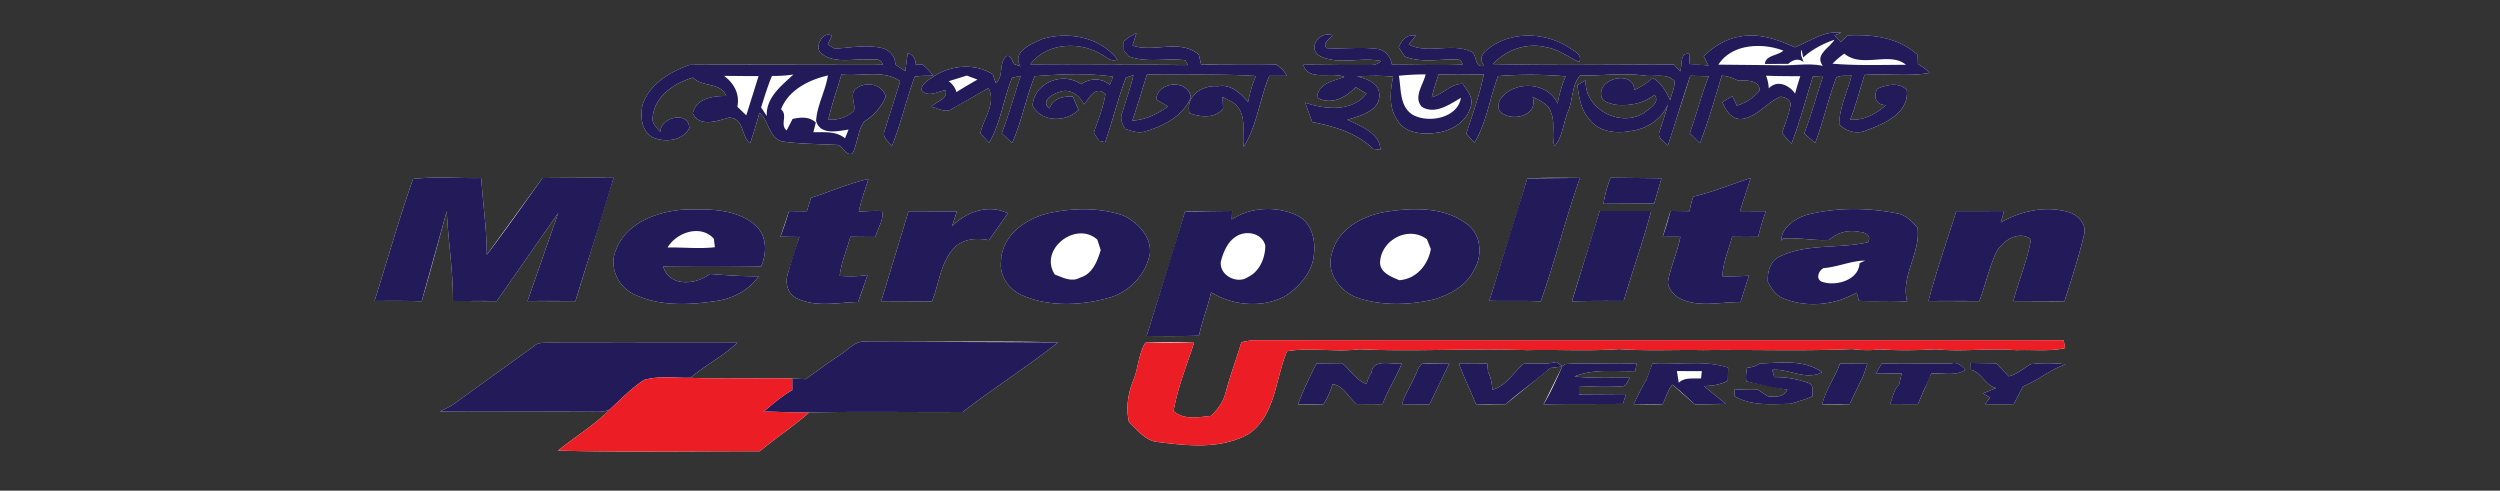 <svg xmlns="http://www.w3.org/2000/svg" xmlns:v="https://vecta.io/nano" width="428" height="84" viewBox="-0.115 -1 428 84"><rect x="-0.115" y="-1" width="428" height="84" fill="#333333" stroke="none"/><path fill="none" stroke="#fff" stroke-width=".001" d="M0 0h427.77v82H0z"></path><g fill="#fff"><path d="M140.573 8.201c2.133 1.674 5.128.902 7.633.974.987.093 2.512-.417 2.807.923-11.015.026-22.024-.06-33.032.006-3.381 1.211-6.92 3.257-8.098 6.882-.411 1.994-.196 4.591 1.884 5.585 2.015.857 5.01.523 6.116-1.615 0-3.016-4.893-1.982-4.951.647-.635-.766-1.544-1.498-1.295-2.616.347-3.572 3.742-5.762 6.895-6.704 1.583 1.706 4.703.732 5.677 3.158-2.211-.026-5.16.386-5.716 2.977 1.157 2.439 4.225 1.275 6.207.719 2.624.111 2.048 3.207 3.591 4.396.615-1.714 1.125-3.461 1.616-5.214 1.694 1.367 1.57 4.35 3.931 4.905 3.029.445 6.11.414 9.158.583 1.275-.124 1.497 1.976 2.799 1.491.936-1.727.896-3.858 2.015-5.468 1.655-1.04 2.969-2.465 3.708-4.297-.654-2.276-3.571-2.663-5.246-1.236-.896 1.098.131 2.479-.189 3.702-1.17 1.092-2.806 1.629-4.396 1.459.622-2.604 1.504-5.135 2.256-7.699 3.303.386 7.156-.896 10.06 1.145l-2.714 8.621c-.399 1.08.824 1.708 1.275 2.519 1.556-3.853 2.473-7.986 3.911-11.897 1.041-.222 2.12-.138 3.178-.197-.548-.725-1.176-1.366-1.876-1.929l-1.112.072c-.006-1.041-.463-1.713-1.38-2.021l-.412 3.121-1.7-1.139c.006-1.439-1.08-2.564-2.44-2.858-2.616-.537-5.298-.053-7.927.158l-1.217-.753.7-1.431c-1.356-1.116-3.233 1.997-1.716 3.031m166.583-1.106c-2.863-1.288-6.022-2.446-9.208-1.864-2.446.373-4.657 1.675-6.384 3.415l.811 1.576-3.296-.262.091-1.727c-1.799-.339-1.21 1.956-1.648 3.009l-1.039-1.19c-10.336-.007-20.669.158-30.998-.072 2.23-2.499 5.874-3.728 9.132-2.884 2.085.327 3.768 1.694 5.649 2.538.558-1.379-.98-1.89-1.791-2.518-3.729-2.381-8.791-2.773-12.676-.53-1.289.844-3.192 1.969-1.805 3.697-1.951.359-1.008-2.146-2.467-2.532-3.316-1.399-7.3.543-10.485-1.146l1.23-1.497c-1.485-.301-2.414.752-2.925 2.008l1.021 1.543c2.813 1.171 5.881.433 8.817.544.62-.073.988.215 1.092.85-4.028.19-8.058 0-12.087.032-.209-1.366-1.133-2.524-2.559-2.715-2.857-.358-5.755.047-8.619-.117-.818-.928.568-1.512.993-2.211-2.211-.83-4.415 2.29-2.112 3.565 3.205 1.583 6.992.106 10.414.845-.479.464-1.047.693-1.702.673-3.858.065-7.725-.059-11.584-.033.805 2.904 4.847 1.132 7.013 2.081-1.84.713-4.539 1.072-4.651 3.551 2.4 1.328 4.893-.005 6.581-1.799l1.877 1.1c-2.426 3.172-7.149 2.747-10.513 1.537l1.211 3.336c3.741.712 7.659 1.883 10.453 4.598l1.217.137c-.093-2.878-3.447-4.055-5.646-5.134 2.152-.635 5.698-1.538 5.449-4.409-.084-1.969-2.243-2.591-3.82-3.009 2.066-.092 4.143-.184 6.203.066-.519 2.433-.794 5.212.69 7.385 1.271 2.23 4.175 2.525 6.471 2.23 2.728-.236 5.554-1.93 6.181-4.736.358-1.459-.731-2.551-1.432-3.677-2.081-.012-3.383 1.818-5.299 2.296.319-1.328.738-2.624 1.17-3.918 2.577.092 5.155.052 7.739.006-.688 3.467-1.924 6.791-2.996 10.152l1.387 1.551c2.073-3.453 2.629-7.634 4.035-11.401 3.867-.333 7.726-.302 11.591.039-.66 1.492-1.113 3.068-1.374 4.676-1.589-3.532-6.769-4.002-9.333-1.346-.694.653-1.159 1.948-.472 2.752 1.956 1.813 6.567.674 5.521-2.596 1.218.706 2.833 1.241 3.173 2.799.771 1.825-.02 3.813.569 5.665 1.413-1.615 1.472-3.912 2.275-5.834.909-2.035.622-4.495 2.094-6.26 3.616.064 7.241-.479 10.858-.006 1.738.313 3.866-.472 5.279.882.176 1.151-.491 2.25-.688 3.363-.725-1.485-1.513-2.996-3.014-3.827a12.74 12.74 0 0 1-3.147 2.073c0-3.329-5.893-2.204-5.672.727-.052 1.255 1.438 1.543 2.395 1.778 2.342.275 4.873-.176 6.744-1.693 1.014 1.314-.811 2.276-1.649 2.995-4.028 2.78-10.38-.484-10.138-5.468l-1.42.812c.287 2.041.576 4.231 2.034 5.814 1.577 2.217 4.638 2.531 7.111 2.047 2.727-.328 5.311-2.001 6.364-4.592-.392 1.596-.956 3.14-1.434 4.709-.484 1.067.838 1.708 1.414 2.375l3.838-11.944 3.173.085c-1.282 3.186-2.093 6.528-3.264 9.747l1.734 1.713c1.477-3.768 2.576-7.686 3.747-11.558.954.053 1.851.36 2.7.798 1.329.006 3.737-.13 3.808 1.7-.994 1.257-2.395 2.166-3.923 2.617l-.768-1.629-1.726 1.041c.615 1.379 1.53 2.969 3.284 2.891 2.668-.333 4.304-2.825 6.671-3.813.707.007 1.746.491 1.746 1.309-.269 1.68-.921 3.271-1.465 4.872a15.49 15.49 0 0 0 1.616 1.846c1.432-3.768 2.459-7.674 3.669-11.519l1.752-.066c-1.116 3.271-2.001 6.606-3.235 9.838.602.55 1.222 1.093 1.868 1.603 1.4-3.643 2.212-7.489 3.593-11.132.739-.531 1.765-.229 2.63-.38-.687 2.8-2.087 5.455-2.112 8.379 1.287 1.25 3.125 1.753 4.8.936 3.034-1.073 7.215-3.002 6.77-6.856-1.432-1.392-3.4-.876-5.037-.208-.718 1.348-.273 2.806 1.473 2.8-1.655 1.531-3.813 2.656-6.116 2.499.974-2.493 1.636-5.103 2.434-7.654 3.695-.287 7.443.308 11.113-.346-.544-.642-1.256-1.092-1.963-1.53l-.039-1.544c-3.198-2.982-7.77-3.564-11.964-3.349l-1.189 1.118a45.13 45.13 0 0 1-1.106-1.125l1.185-.452c-2.912-.421-5.385 1.495-7.963 2.489"></path><path d="M178.243 5.722c-1.806.798-5.169 2.16-3.651 4.631l-1.046-.367c-.438-.49-.531-1.7-1.414-1.347-1.32 1.263-.333 3.48-1.778 4.586l-.491-1.493c-3.101-1.968-7.162-1.608-10.151.367-.85.595-1.969 1.125-2.08 2.302 1.085 1.36 2.753.289 4.108.02.542 1.577-1.622 1.87-2.381 2.884 1.065.151 2.296 1.054 3.369.426 2.113-1.256 4.265-2.433 6.392-3.663 1.353 2.636-.851 5.207-1.401 7.764l1.518 1.603c1.962-3.434 2.446-7.497 3.924-11.139l1.471-.302c-1.104 3.264-1.988 6.606-3.258 9.818l1.787 1.642c1.661-3.663 2.348-7.685 3.866-11.408 4.467-.359 8.981-.568 13.435.08l-.569 1.36c-1.511-1.165-3.348-1.151-4.918-.066-3.1-2.209-7.993-.326-8.314 3.618 1.458 2.924 5.743 2.937 7.875.771l-.974-2.276c-1.582-.072-3.461.262-3.964 2.027-1.629-1.105.38-2.485 1.57-2.767 1.812-.798 3.513.51 4.298 2.081.947-1.139 1.969-3.284 3.663-1.786-.334 2.295-1.263 4.448-1.982 6.645l.922 1.394c.254.045.771.151 1.026.203 1.249-3.657 2.184-7.424 3.545-11.034l1.297-.438c-.498 2.145-1.258 4.212-1.886 6.318-.49 1.027-.064 2.008.465 2.898 1.132.34 2.342.843 3.526.392 3.152-.935 6.338-2.61 7.725-5.769-.484-3.225-5.763-2.781-5.926.34l2.021 1.184c-1.833 1.289-3.859 2.31-6.13 2.421.923-2.604 1.669-5.272 2.52-7.902 6.222.104 12.44-.131 18.655.274-.643 1.413-1.054 2.917-1.349 4.441-1.321-1.53-2.989-3.107-5.207-2.681-2.608-.256-5.565 1.681-4.813 4.61 1.921.668 4.309.975 5.741-.803l-.091-1.996c1.046.589 2.329 1.04 2.918 2.178 1.105 1.962.412 4.239.706 6.351 2.296-3.65 2.713-8.176 4.382-12.127h2.958c-.328-.863-1.074-1.406-1.76-1.956-4.292.112-8.583.013-12.874.04l-.393-1.721c-3.289-2.786-7.703-.254-11.354-1.563l.675-2.12a10.22 10.22 0 0 0-2.166 1.393l.02 1.596.824.981c3.113 1.198 6.469.236 9.681.681l.472.824c-8.995-.112-17.995.013-26.988-.13 2.688-3.644 8.28-3.997 12.009-1.786.916.399 1.779 1.498 2.885.955-2.868-3.826-8.558-4.898-12.94-3.459M70.605 29.636c-2.42 6.861-4.396 13.932-6.6 20.892 2.688-.021 5.377-.04 8.064.053 1.524-5.116 2.878-10.29 4.298-15.43.242 5.126 1.099 10.222 1.066 15.37l7.482.041L95.46 35.45l-5.259 15.09 8.195.021 6.528-21.109c-4.056-.02-8.104-.007-12.153.026l-9.543 13.14c-.019-4.402-.674-8.765-.955-13.146-3.884.091-7.816-.288-11.668.164m68.123 3.224l-.706 2.316-3.048-.033-1.478 4.369 3.258.052-1.95 6.148c-.536 1.51-.183 3.459 1.328 4.271 3.316 1.728 7.103.799 10.649.72.582-1.524 1.079-3.081 1.628-4.618-1.583.263-3.185.263-4.775.145.281-2.315 1.217-4.469 1.838-6.699l4.297.034c.294-1.439 1.531-2.963 1.104-4.421-1.327-.085-2.648.033-3.97.071.412-1.897 1.066-3.728 1.662-5.573-3.375.753-6.546 2.178-9.837 3.218m122.624-3.317c-2.028 7.026-4.286 13.979-6.478 20.952 2.933.078 5.862-.052 8.792.104 2.446-6.972 4.245-14.167 6.704-21.139-3.008-.021-6.016-.067-9.018.083m13.061 4.345l8.668-.047 1.256-4.323-8.72-.092c-.564 1.439-.995 2.924-1.204 4.462m15.385-1.244c-.303.818-.517 1.662-.669 2.512l-3.257-.04-1.334 4.437 3.029-.007c-.466 2.537-1.582 4.892-2.081 7.417-.236 1.263.791 2.269 1.694 2.97 3.296 1.852 7.116.74 10.669.784l1.45-4.512c-1.51.092-3.027.123-4.537.104.07-2.355 1.071-4.525 1.66-6.771a146.44 146.44 0 0 0 4.447.007c.394-1.473.798-2.943 1.315-4.383l-4.414-.019 1.818-5.653c-3.263 1.041-6.442 2.395-9.79 3.154m-52.275 2.559c-4.081.588-8.62 2.865-9.622 7.221-1.073 3.282 1.518 6.632 4.578 7.621 4.173 1.347 8.707 1.188 12.946.202 2.752-.845 5.56-2.368 6.834-5.09 1.524-2.505 1.165-6.246-1.413-7.934-3.78-2.774-8.889-2.669-13.323-2.02m104.895 1.876l.558-1.941-8.164.006c-1.629 5.121-3.388 10.203-4.781 15.396l8.713.015c1.02-2.695 1.629-5.547 2.806-8.184 1.021-2.067 3.88-4.042 6.036-2.407-.601 3.629-2.098 7.03-3.015 10.583l8.746.034c1.196-3.735 2.414-7.482 3.336-11.297.556-1.733-.884-3.409-2.452-3.905-3.939-1.269-8.264-.288-11.783 1.7m-237.042 4.619c-1.334 2.865.302 6.508 3.146 7.719 4.207 2 9.099 1.837 13.6 1.164 2.976-.334 5.919-1.793 7.659-4.284-2.793.031-5.58-.185-8.353-.394-2.401 1.89-6.986 2.264-8.013-1.288 5.58-.085 11.166-.059 16.745.019 1.092-2.381 1.034-5.436-1.118-7.214-3.363-2.772-8.104-2.642-12.231-2.525-4.481.353-9.695 2.269-11.435 6.803m50.052-6.529l-4.677 15.396 8.686.033c1.224-3.001 1.433-6.554 3.689-9.04 1.505-1.699 3.971-1.882 6.064-1.438l3.239-4.598c-3.31-1.642-7.098-.261-9.551 2.203l.817-2.544-8.267-.012m24.888.15c-4.239.688-8.949 3.69-9.053 8.412-.34 2.624 1.505 4.991 3.859 5.927 4.54 1.89 9.713 1.642 14.384.387 3.636-.917 6.61-4.023 7.247-7.725.216-2.911-2.165-5.318-4.631-6.452-3.788-1.261-7.914-1.293-11.806-.549m22.448-.111c-2.054 7.144-4.368 14.208-6.568 21.311 2.983.033 5.967.046 8.95-.046.548-2.513 1.511-4.911 2.079-7.418 3.741 2.271 8.603 2.708 12.558.72 2.525-1.622 4.841-4.166 5.051-7.306.308-2.459-.451-5.383-2.84-6.561-3.519-1.669-7.959-1.498-11.235.661l.058-1.444c-2.689.104-5.37-.054-8.053.083m70.982-.083c-1.498 5.179-3.204 10.301-4.742 15.468 2.951-.091 5.9-.085 8.851-.064 1.497-5.155 3.33-10.217 4.71-15.403-2.939.05-5.883.063-8.819-.001m35.268.711c-1.876.648-4.192 2.204-4.166 4.37l.294-.354c2.591-.255 5.272.398 7.914.221 1.414-1.333 3.382-1.792 5.266-1.353.896.026 2.035.68 1.367 1.753-5.022 1.165-10.524.15-15.253 2.513-1.589.824-1.963 2.622-1.902 4.258.627 1.145 1.372 2.361 2.667 2.838 4.036 1.662 8.792 1.158 12.553-.987l.38 1.406c2.753.149 5.515-.08 8.267.131-1.189-4.402 2.329-8.262 1.767-12.638-.941-1.06-1.963-2.172-3.421-2.439-5.168-1.047-10.623-1.073-15.733.281M91.319 58.253l-13.252 9.561c-.863.701-1.883 1.151-2.877 1.637l25.261.045c1.289-.065 2.675.217 3.873-.432-2.656 2.721-5.973 4.685-8.909 7.09 11.512.288 23.03.086 34.542.104 2.747-2.295 5.762-4.251 8.445-6.639 8.758-.209 17.523-.019 26.288-.091 5.338-4.108 11.06-7.725 16.338-11.918-10.941-.287-21.891-.032-32.833-.117-1.786-.242-2.983 1.262-4.317 2.151-2.061 1.354-4.043 2.825-6.057 4.265l-2.302-.104c-5.809-.131-11.624.138-17.432-.124 2.545-2.165 5.619-3.695 8.02-5.999-10.727 0-21.461.028-32.188-.006-.892.04-1.899-.111-2.6.577m102.602 5.814c-.93 2.276-1.314 4.769-.76 7.188 1.368 1.256 2.591 2.937 4.507 3.361 5.292.676 11.087 1.407 15.96-1.308 4.658-3.186 4.571-9.438 6.606-14.181 4.063-.699 8.261.204 12.369-.332 9.589.45 19.204-.21 28.779.149 5.227-.132 10.473.209 15.686-.177 4.781.354 9.576.079 14.364.171 8.509-.118 17.039.208 25.542-.178 1.518.19 3.048.274 4.572.052 3.251.211 6.509.17 9.76-.018 4.59.477 9.196-.244 13.795.156 2.779-.119 5.598.254 8.34-.355l-.262-1.353c-46.304.045-92.607.052-138.911-.007l-1.851.333c-.856 2.873-1.917 5.68-2.682 8.568-.38 1.591-1.355 2.964-2.545 4.058-2.145.234-4.598.75-6.391-.819.693-4.01 2.257-7.829 3.514-11.695-2.787-.143-5.574-.13-8.359-.006-1.162 1.951-1.189 4.313-2.033 6.393m66.795-2.773c-1.727 1.466-3.087 3.897-5.324 4.408-.109-1.021-.229-2.054-.746-2.964l-.15-1.512a244.21 244.21 0 0 1-4.841-.025c.832 2.401 1.996 4.664 2.925 7.026l5.07-.021 7.65-6.208 2.042-.255-3.204 6.488c4.525-.104 9.052-.025 13.578-.086l.55-1.679-8.053.051-.006-1.432c2.452.111 4.919.223 7.378.045.797.007.91-.975 1.354-1.451-3.172-.052-6.351.118-9.509-.225 3.334-1.365 6.926-.816 10.424-.92l.211-1.361c-4.069.28-8.157-.131-12.206.158l-.536.379-.936-.738c-1.857.452-3.786.185-5.671.322m40.469-.073c-.674.438-1.406.682-2.198.746-.15.759-.234 1.537-.136 2.316l7.044 1.444c-.681 1.321-2.081 1.255-3.375 1.104l-1.695-1.123a34.92 34.92 0 0 1-3.964-.073l-.012 1.196c2.884 1.715 6.377 1.361 9.589 1.297 1.261-.406 2.558-.72 3.76-1.308-.059-.728.223-1.63-.444-2.154-1.948-.744-4.035-1.144-6.122-1.098l-.327-1.243c2.853-.261 5.75 1.91 8.503.387-3.113-2.222-7.047-1.575-10.623-1.491m46.337.131c-1.236.707-2.298 1.74-3.735 2.075l-2.126-2.2c-1.458.027-2.924-.012-4.382-.09l.032 1.163c1.845.471 2.4 2.67 4.297 3.141l-2.23.902 1.19.725-.863 1.133 4.925-.007 1.577-3.036c2.564-1 4.677-2.929 7.332-3.779a25.34 25.34 0 0 0-6.017-.027m-125.423 6.876l4.343-.007c.7-1.066 1.203-2.244 1.59-3.454 1.891.287 2.747 2.264 4.088 3.407l4.468.026c.851-2.432 2.342-4.579 3.271-6.979-1.76.256-4.881-.941-5.167 1.583a4.75 4.75 0 0 0-.831 1.963c-1.78-.674-2.794-2.388-4.18-3.585l-4.382.033c-1.198 2.27-2.286 4.612-3.2 7.013"></path><path d="M242.18 63.236c-.668 1.693-1.785 3.187-2.258 4.965l4.684.032 3.408-7.044c-1.518.038-3.027-.014-4.533.065-.798.333-.889 1.328-1.301 1.982m39.539.849c-.799 1.322-1.458 2.722-2.151 4.108l4.945.053c.55-1.138.876-2.406 1.687-3.4l3.854 3.395 5.277-.085-3.76-3.075c1.432.02 2.852-.241 4.12-.909l.047-2.237c-4.174-1.366-8.661-.405-12.97-.691-.303.958-.656 1.907-1.049 2.841m30.127 4.148l4.67-.025 2.362-4.88.7-2.047-4.684-.038c-.882 2.386-2.451 4.492-3.048 6.99m9.172-5.252l4.435-.053-.452 1.957c-.929.869-1.078 2.157-1.523 3.289l4.748.014.675-1.55 1.589-3.677c1.942-.195 4.108.519 5.86-.62-.557-.694-1.348-1.433-2.335-1.126l-11.969.006-1.028 1.76zM308.596 8.842c1.524-1.413 3.395-2.355 5.344-3.042-.83 1.426-3.434 2.571-1.982 4.474-2.445-.523-4.931-.006-7.397-.104-3.492-.118-6.992-.092-10.485-.105 2.289-3.566 7.463-3.793 11.119-2.4-.975.909-3.034.759-3.165 2.282l4.004-.014c.785-.678 1.674-1.039 2.63-.3-.223-.687-.661-1.386-.348-2.112l.28 1.321zm5.01 1.06c.629-.628 1.296-1.218 2.021-1.727 3.063 2.577 7.737-.438 10.564 1.916-4.197.007-8.398.164-12.585-.189zm-189.758 2.092l5.906.027-2.106 6.724-1.53-1.472c.445-2.165-.563-4.016-2.27-5.279zm6.338 5.397l1.858-5.39c1.223.014 2.453-.059 3.675-.247-2.073 1.941-4.689 3.917-4.571 7.102l-.962-1.465z"></path><path d="M133.594 17.718c1.289-3.324 4.755-5.043 8.032-5.802-.418 2.656-1.845 5.063-2.028 7.751.667 2.518 3.669 1.798 5.561 1.511l-.609 1.491c-1.53-1.249-3.578-1.02-5.423-1.033l.425-1.654c-1.124-1.054-2.589-.929-3.976-.622l-1.02 1.975c-1.217-1.021.275-2.578-.962-3.617zm28.714-4.82l3.101-.962 1.818.687-3.597 2.151a3.44 3.44 0 0 0-1.322-1.876zm77.067-.929c1.517-.164 3.047-.237 4.578-.229-.393 1.772-2.154 3.886-.654 5.546 2.27 1.394 4.735-.411 6.698-1.531-.563 3.396-5.324 4.351-8.072 2.996-2.472-1.347-2.133-4.421-2.55-6.782zm62.851-.008l5.867.085-.885 2.983c-1.033-1.485-3.054-2.407-4.513-.909a6.4 6.4 0 0 0-.469-2.159zM114.174 41.364c1.563-2.61 5.69-3.997 7.921-1.492l.176 1.453c-2.682.306-5.402 0-8.097.039zm66.299 4.642c-2.806-4.29 3.604-9.286 7.281-5.97l.574 1.785c-.574 1.897-1.42 4.115-3.545 4.711-1.439.823-2.944-.029-4.31-.526zm31.331-6.69c1.688-.896 4.218-.294 4.701 1.739-.007 2.12-.986 4.455-3.001 5.396-1.845 1.271-4.99-.371-4.592-2.726.438-1.701 1.244-3.571 2.892-4.409zm24.353 4.495c.246-3.789 4.892-6.221 8.025-3.84l.666 1.686c-.504 2.734-2.511 5.116-5.402 5.313-1.395-.583-3.382-1.324-3.289-3.159zm75.905 1.09c2.408-.169 4.776-1.288 7.131-1.282l-.948.426c-.145 2.886-3.918 3.971-6.254 3.252-1.327-.335-.87-1.884.071-2.396zm-24.776 19.63l-.313-2.021 4.265.026-.131 1.235c-1.282.119-2.801-.247-3.821.76z"></path></g><path d="M140.573 8.201c-1.517-1.034.36-4.147 1.714-3.035l-.7 1.431 1.217.753c2.629-.21 5.311-.695 7.927-.158 1.361.294 2.446 1.419 2.44 2.858l1.7 1.139.412-3.121c.917.309 1.374.981 1.38 2.021l1.112-.072c.701.563 1.328 1.204 1.876 1.929-1.058.059-2.138-.025-3.178.197-1.438 3.911-2.355 8.045-3.911 11.897-.452-.811-1.675-1.438-1.275-2.519l2.714-8.621c-2.904-2.041-6.757-.758-10.06-1.145-.752 2.564-1.635 5.094-2.256 7.699a5.63 5.63 0 0 0 4.396-1.459c.32-1.223-.707-2.604.189-3.702 1.675-1.427 4.592-1.041 5.246 1.236-.739 1.832-2.053 3.258-3.708 4.297-1.119 1.609-1.08 3.741-2.015 5.468-1.302.485-1.524-1.615-2.799-1.491-3.048-.169-6.129-.138-9.158-.583-2.361-.555-2.237-3.538-3.931-4.905-.491 1.753-1.001 3.5-1.616 5.214-1.543-1.19-.967-4.285-3.591-4.396-1.981.557-5.049 1.721-6.207-.719.556-2.59 3.505-3.002 5.716-2.977-.975-2.426-4.095-1.452-5.677-3.158-3.153.942-6.548 3.132-6.895 6.704-.249 1.119.661 1.85 1.295 2.616.059-2.629 4.951-3.663 4.951-.647-1.105 2.138-4.101 2.472-6.116 1.615-2.08-.994-2.295-3.591-1.884-5.585 1.177-3.625 4.716-5.671 8.098-6.882l33.032-.006c-.295-1.34-1.819-.83-2.807-.923-2.503-.068-5.498.704-7.631-.97m-16.725 3.793c1.707 1.263 2.714 3.114 2.27 5.279l1.53 1.472 2.106-6.724c-1.968.025-3.937-.033-5.906-.027m6.338 5.397l.962 1.465c-.118-3.185 2.498-5.161 4.571-7.102-1.222.188-2.452.261-3.675.247-.732 1.76-1.289 3.578-1.858 5.39m3.408.327c1.237 1.04-.255 2.597.962 3.617l1.02-1.975c1.387-.307 2.853-.432 3.976.622l-.425 1.654c1.845.013 3.893-.216 5.423 1.033l.609-1.491c-1.891.288-4.893 1.007-5.561-1.511.183-2.688 1.61-5.095 2.028-7.751-3.277.759-6.744 2.478-8.032 5.802zM307.156 7.095c2.578-.994 5.051-2.91 7.962-2.492l-1.185.452 1.106 1.125 1.189-1.118c4.194-.216 8.766.366 11.964 3.349l.039 1.544c.707.438 1.419.888 1.963 1.53-3.67.654-7.418.059-11.113.346-.798 2.551-1.46 5.161-2.434 7.654 2.303.157 4.461-.968 6.116-2.499-1.746.006-2.19-1.453-1.473-2.8 1.637-.667 3.605-1.183 5.037.208.445 3.854-3.735 5.783-6.77 6.856-1.675.817-3.513.314-4.8-.936.025-2.924 1.426-5.579 2.112-8.379-.865.151-1.891-.151-2.63.38-1.381 3.643-2.192 7.489-3.593 11.132-.646-.51-1.267-1.053-1.868-1.603 1.234-3.231 2.119-6.567 3.235-9.838l-1.752.066c-1.21 3.845-2.237 7.751-3.669 11.519-.589-.569-1.125-1.191-1.616-1.846.544-1.601 1.196-3.191 1.465-4.872 0-.818-1.039-1.302-1.746-1.309-2.367.989-4.003 3.48-6.671 3.813-1.754.079-2.669-1.511-3.284-2.891l1.726-1.041.768 1.629c1.528-.452 2.929-1.36 3.923-2.617-.07-1.831-2.479-1.694-3.808-1.7-.85-.438-1.746-.746-2.7-.798-1.171 3.873-2.271 7.791-3.747 11.558l-1.734-1.713c1.171-3.219 1.981-6.561 3.264-9.747l-3.173-.085c-1.34 3.963-2.524 7.98-3.838 11.944-.576-.667-1.898-1.308-1.414-2.375.478-1.569 1.042-3.113 1.434-4.709-1.054 2.591-3.638 4.264-6.364 4.592-2.474.484-5.534.169-7.111-2.047-1.458-1.583-1.747-3.774-2.034-5.814l1.42-.812c-.242 4.984 6.109 8.249 10.138 5.468.839-.719 2.663-1.681 1.649-2.995-1.871 1.517-4.402 1.968-6.744 1.693-.956-.235-2.446-.523-2.395-1.778-.221-2.931 5.672-4.056 5.672-.727a12.72 12.72 0 0 0 3.147-2.073c1.501.832 2.289 2.342 3.014 3.827.197-1.113.864-2.212.688-3.363-1.413-1.354-3.541-.569-5.279-.882-3.617-.472-7.242.071-10.858.006-1.472 1.765-1.185 4.225-2.094 6.26-.804 1.922-.862 4.219-2.275 5.834-.589-1.851.202-3.839-.569-5.665-.34-1.558-1.955-2.093-3.173-2.799 1.047 3.27-3.564 4.408-5.521 2.596-.688-.804-.223-2.099.472-2.752 2.564-2.656 7.744-2.186 9.333 1.346a19.12 19.12 0 0 1 1.374-4.676c-3.865-.341-7.724-.372-11.591-.039-1.406 3.767-1.962 7.948-4.035 11.401l-1.387-1.551c1.072-3.361 2.309-6.685 2.996-10.152-2.584.046-5.162.086-7.739-.006-.432 1.294-.851 2.59-1.17 3.918 1.916-.478 3.218-2.309 5.299-2.296.7 1.126 1.79 2.218 1.432 3.677-.627 2.806-3.453 4.5-6.181 4.736-2.296.294-5.199 0-6.471-2.23-1.484-2.172-1.209-4.952-.69-7.385-2.061-.25-4.137-.158-6.203-.066 1.577.418 3.736 1.04 3.82 3.009.249 2.871-3.297 3.773-5.449 4.409 2.199 1.079 5.554 2.255 5.646 5.134l-1.217-.137c-2.794-2.715-6.712-3.886-10.453-4.598l-1.211-3.336c3.363 1.209 8.087 1.635 10.513-1.537l-1.877-1.1c-1.688 1.793-4.181 3.127-6.581 1.799.112-2.479 2.812-2.838 4.651-3.551-2.166-.949-6.208.823-7.013-2.081l11.584.033c.655.02 1.224-.209 1.702-.673-3.422-.739-7.209.739-10.414-.845-2.303-1.275-.099-4.395 2.112-3.565-.425.7-1.812 1.283-.993 2.211 2.864.164 5.762-.242 8.619.117 1.426.191 2.35 1.349 2.559 2.715 4.029-.032 8.059.158 12.087-.032-.104-.634-.472-.923-1.092-.85-2.937-.111-6.005.627-8.817-.544l-1.021-1.543c.511-1.256 1.439-2.309 2.925-2.008l-1.23 1.497c3.186 1.688 7.169-.253 10.485 1.146 1.459.386.516 2.891 2.467 2.532-1.388-1.728.516-2.853 1.805-3.697 3.885-2.243 8.947-1.851 12.676.53.811.627 2.349 1.139 1.791 2.518-1.882-.844-3.564-2.21-5.649-2.538-3.258-.844-6.901.386-9.132 2.884 10.329.23 20.662.065 30.998.072.254.301.776.891 1.039 1.19.438-1.053-.15-3.348 1.648-3.009l-.091 1.727a61.97 61.97 0 0 1 3.296.262l-.811-1.576c1.727-1.74 3.938-3.042 6.384-3.415 3.186-.579 6.345.579 9.209 1.867m1.44 1.747l-.281-1.321c-.313.727.125 1.426.348 2.112-.956-.739-1.845-.378-2.63.3l-4.004.014c.131-1.523 2.19-1.374 3.165-2.282-3.656-1.393-8.83-1.166-11.119 2.4l10.485.105c2.467.098 4.952-.418 7.397.104-1.451-1.903 1.152-3.048 1.982-4.474-1.948.687-3.818 1.629-5.343 3.042m5.01 1.06c4.188.353 8.388.196 12.586.189-2.827-2.354-7.502.661-10.564-1.916a15.31 15.31 0 0 0-2.022 1.727m-74.231 2.067c.417 2.36.078 5.435 2.55 6.782 2.748 1.355 7.509.4 8.072-2.996-1.963 1.12-4.429 2.924-6.698 1.531-1.5-1.66.262-3.774.654-5.546a40.85 40.85 0 0 0-4.578.229m62.851-.008a6.45 6.45 0 0 1 .47 2.159c1.459-1.498 3.479-.576 4.513.909.263-1.001.563-1.996.885-2.983-1.964 0-3.92-.006-5.868-.085zM178.243 5.722c4.382-1.439 10.072-.367 12.938 3.461-1.105.542-1.969-.556-2.885-.955-3.729-2.211-9.321-1.858-12.009 1.786l26.988.13-.472-.824c-3.212-.445-6.567.517-9.681-.681a60.97 60.97 0 0 1-.824-.981l-.02-1.596a10.18 10.18 0 0 1 2.166-1.393l-.675 2.12c3.651 1.309 8.065-1.223 11.354 1.563l.393 1.721 12.874-.04c.686.55 1.432 1.093 1.76 1.956h-2.958c-1.669 3.951-2.086 8.477-4.382 12.127-.294-2.112.399-4.389-.706-6.351-.589-1.138-1.872-1.589-2.918-2.178l.091 1.996c-1.433 1.778-3.82 1.471-5.741.803-.753-2.93 2.204-4.867 4.813-4.61 2.218-.426 3.886 1.15 5.207 2.681.295-1.524.706-3.028 1.349-4.441-6.215-.405-12.434-.17-18.655-.274-.851 2.629-1.597 5.298-2.52 7.902 2.271-.111 4.297-1.132 6.13-2.421l-2.021-1.184c.163-3.121 5.441-3.564 5.926-.34-1.387 3.159-4.572 4.834-7.725 5.769-1.185.452-2.395-.052-3.526-.392-.529-.89-.955-1.871-.465-2.898.628-2.106 1.388-4.174 1.886-6.318l-1.297.438c-1.361 3.609-2.296 7.377-3.545 11.034l-1.026-.203-.922-1.394c.72-2.197 1.648-4.35 1.982-6.645-1.694-1.498-2.716.647-3.663 1.786-.785-1.571-2.486-2.879-4.298-2.081-1.19.282-3.199 1.661-1.57 2.767.503-1.766 2.382-2.099 3.964-2.027l.974 2.276c-2.132 2.166-6.417 2.152-7.875-.771.321-3.944 5.214-5.827 8.314-3.618 1.57-1.085 3.407-1.099 4.918.066l.569-1.36c-4.454-.647-8.968-.438-13.435-.08-1.518 3.723-2.205 7.745-3.866 11.408l-1.787-1.642c1.27-3.212 2.153-6.554 3.258-9.818l-1.471.302c-1.478 3.642-1.962 7.705-3.924 11.139l-1.518-1.603c.55-2.558 2.754-5.128 1.401-7.764l-6.392 3.663c-1.073.627-2.303-.275-3.369-.426.759-1.014 2.923-1.307 2.381-2.884-1.354.269-3.022 1.34-4.108-.02.111-1.176 1.23-1.707 2.08-2.302 2.989-1.976 7.051-2.335 10.151-.367l.491 1.493c1.445-1.106.458-3.323 1.778-4.586.883-.353.975.857 1.414 1.347l1.046.367c-1.516-2.474 1.847-3.835 3.653-4.633m-15.935 7.176c.662.483 1.1 1.104 1.322 1.876 1.17-.765 2.387-1.444 3.597-2.151l-1.818-.687-3.101.962zM70.605 29.636c3.852-.452 7.784-.072 11.668-.164.281 4.382.936 8.744.955 13.146 3.284-4.303 6.39-8.745 9.543-13.14l12.153-.026c-2.034 7.077-4.402 14.056-6.528 21.109-2.733-.054-5.468-.048-8.195-.021l5.259-15.09-10.544 15.111c-2.499-.087-4.99 0-7.482-.041.032-5.147-.825-10.243-1.066-15.37L72.07 50.58c-2.688-.093-5.376-.073-8.064-.053 2.203-6.959 4.179-14.03 6.599-20.891zm68.123 3.224c3.291-1.041 6.462-2.465 9.838-3.219-.595 1.845-1.25 3.676-1.662 5.573 1.322-.039 2.643-.157 3.97-.071.426 1.458-.811 2.982-1.104 4.421a227.98 227.98 0 0 1-4.297-.034c-.621 2.23-1.557 4.384-1.838 6.699 1.59.118 3.192.118 4.775-.145l-1.628 4.618c-3.546.079-7.333 1.008-10.649-.72-1.511-.812-1.864-2.761-1.328-4.271.576-2.073 1.21-4.129 1.95-6.148-1.086 0-2.172-.02-3.258-.052.563-1.432 1.027-2.898 1.478-4.369l3.048.033.705-2.315zm122.624-3.317l9.019-.084c-2.459 6.972-4.258 14.167-6.704 21.139-2.93-.155-5.859-.025-8.792-.104l6.477-20.951zm13.061 4.345c.209-1.538.641-3.023 1.204-4.461l8.72.092-1.256 4.323-8.668.046zm15.385-1.244c3.348-.759 6.526-2.113 9.792-3.153l-1.818 5.653 4.414.019c-.518 1.44-.922 2.911-1.315 4.383-1.49.02-2.969.02-4.447-.007-.589 2.245-1.59 4.415-1.66 6.771 1.51.019 3.027-.013 4.537-.104l-1.45 4.512c-3.553-.044-7.373 1.067-10.669-.784-.903-.701-1.931-1.707-1.694-2.97.499-2.525 1.615-4.88 2.081-7.417-1.015-.007-2.021-.007-3.029.007.512-1.459.956-2.938 1.334-4.437l3.257.04c.151-.851.365-1.695.667-2.513zm-52.275 2.559c4.434-.648 9.543-.754 13.323 2.021 2.578 1.688 2.938 5.429 1.413 7.934-1.274 2.722-4.082 4.245-6.834 5.09-4.239.986-8.773 1.145-12.946-.202-3.061-.989-5.651-4.339-4.578-7.621 1.002-4.357 5.541-6.634 9.622-7.222m-1.366 8.608c-.093 1.835 1.895 2.576 3.289 3.158 2.892-.196 4.898-2.578 5.402-5.313l-.666-1.686c-3.134-2.38-7.779.052-8.025 3.841zm106.261-6.732c3.519-1.987 7.844-2.969 11.782-1.7 1.568.496 3.008 2.172 2.452 3.905-.922 3.815-2.14 7.562-3.336 11.297-2.918-.073-5.835-.02-8.746-.034.917-3.553 2.414-6.953 3.015-10.583-2.156-1.636-5.016.339-6.036 2.407-1.177 2.637-1.786 5.488-2.806 8.184-2.904-.053-5.81-.047-8.713-.015 1.394-5.193 3.152-10.275 4.781-15.396l8.164-.006-.557 1.941zm-237.042 4.619c1.74-4.534 6.954-6.45 11.434-6.804 4.127-.117 8.869-.248 12.231 2.525 2.152 1.779 2.21 4.833 1.118 7.214l-16.745-.019c1.027 3.552 5.612 3.178 8.013 1.288 2.773.209 5.56.425 8.353.394-1.739 2.491-4.683 3.95-7.659 4.284-4.501.673-9.393.836-13.6-1.164-2.843-1.21-4.479-4.853-3.145-7.718m8.798-.334c2.695-.039 5.416.268 8.098-.039l-.176-1.453c-2.232-2.505-6.359-1.118-7.922 1.492zm41.254-6.195l8.267.013-.817 2.544c2.453-2.464 6.241-3.845 9.551-2.203l-3.239 4.598c-2.093-.445-4.559-.261-6.064 1.438-2.256 2.486-2.465 6.039-3.689 9.04l-8.686-.033 4.677-15.397zm24.888.15c3.892-.745 8.018-.712 11.807.549 2.466 1.133 4.847 3.541 4.631 6.452-.637 3.701-3.611 6.808-7.247 7.725-4.671 1.255-9.845 1.503-14.384-.387-2.354-.936-4.199-3.303-3.859-5.927.103-4.721 4.813-7.724 9.052-8.412m.157 10.687c1.367.497 2.872 1.349 4.31.525 2.125-.596 2.971-2.813 3.545-4.711l-.574-1.785c-3.677-3.315-10.087 1.681-7.281 5.971zm22.291-10.798l8.052-.084-.058 1.444c3.276-2.159 7.717-2.33 11.235-.661 2.389 1.178 3.147 4.102 2.84 6.561-.21 3.14-2.525 5.684-5.051 7.306-3.955 1.988-8.816 1.551-12.558-.72-.568 2.507-1.531 4.905-2.079 7.418-2.983.092-5.967.079-8.95.046l6.569-21.31m9.04 4.108c-1.648.838-2.454 2.708-2.892 4.409-.398 2.354 2.747 3.997 4.592 2.726 2.015-.94 2.994-3.275 3.001-5.396-.483-2.033-3.013-2.635-4.701-1.739zm61.942-4.191h8.818c-1.38 5.186-3.213 10.248-4.71 15.403-2.95-.021-5.899-.026-8.851.064l4.743-15.467zm35.268.711c5.109-1.354 10.564-1.328 15.731-.281 1.458.267 2.479 1.38 3.421 2.439.563 4.376-2.956 8.235-1.767 12.638-2.752-.211-5.514.019-8.267-.131l-.38-1.406c-3.761 2.146-8.517 2.649-12.553.987-1.295-.477-2.04-1.693-2.667-2.838-.061-1.636.313-3.434 1.902-4.258 4.729-2.363 10.23-1.348 15.253-2.513.668-1.073-.471-1.727-1.367-1.753-1.884-.439-3.852.02-5.266 1.353-2.642.177-5.323-.477-7.914-.221l-.294.354c-.024-2.166 2.292-3.721 4.168-4.37m3.048 9.065c-.941.512-1.398 2.062-.071 2.396 2.336.719 6.109-.366 6.254-3.252l.948-.426c-2.355-.006-4.723 1.113-7.131 1.282zM91.319 58.253c.7-.688 1.708-.537 2.597-.577l32.188.006c-2.4 2.304-5.475 3.834-8.02 5.999-2.636.053-5.396-.386-7.954.372-2.146 1.406-3.944 3.271-5.808 5.011-1.198.648-2.584.366-3.873.432-8.419-.045-16.843.014-25.261-.045.994-.485 2.015-.936 2.877-1.637l13.254-9.561zm52.557 1.392c1.334-.89 2.531-2.394 4.317-2.151l32.833.117c-5.278 4.193-11 7.81-16.338 11.918-8.765.072-17.53-.118-26.288.091-2.603.072-5.2-.169-7.797-.143 1.589-1.289 3.12-2.675 4.919-3.683l-.006-1.989 2.302.104c2.015-1.439 3.998-2.91 6.058-4.264zm116.84 1.649c1.885-.138 3.813.13 5.671-.32l.936.738.536-.379c4.049-.289 8.137.122 12.206-.158l-.211 1.361c-3.498.104-7.09-.445-10.424.92 3.158.343 6.337.173 9.509.225-.443.477-.557 1.458-1.354 1.451-2.459.178-4.926.066-7.378-.045l.006 1.432 8.053-.051-.55 1.679c-4.526.061-9.053-.018-13.578.086 1.262-2.061 2.223-4.285 3.204-6.488L265.3 62c-2.477 2.158-5.198 4.022-7.65 6.208-1.688-.052-3.382-.039-5.07.021-.929-2.362-2.093-4.625-2.925-7.026l4.841.025.15 1.512c.518.91.637 1.943.746 2.964 2.237-.512 3.598-2.944 5.324-4.41zm40.469-.073c3.576-.084 7.51-.731 10.622 1.492-2.753 1.523-5.65-.647-8.503-.387l.327 1.243c2.087-.046 4.174.354 6.122 1.098.667.524.386 1.427.444 2.154-1.202.588-2.499.901-3.76 1.308-3.212.064-6.705.418-9.589-1.297l.012-1.196c1.316.099 2.637.125 3.964.073l1.695 1.123c1.294.15 2.694.217 3.375-1.104-2.374-.339-4.717-.863-7.044-1.444-.099-.779-.015-1.558.136-2.316.793-.065 1.525-.309 2.199-.747zm46.337.131c1.987-.236 4.021-.215 6.017.026-2.655.851-4.768 2.779-7.332 3.779l-1.577 3.036c-1.642-.02-3.283-.006-4.925.007l.863-1.133-1.19-.725 2.23-.902c-1.896-.471-2.452-2.67-4.297-3.141l-.032-1.163 4.382.09 2.126 2.2c1.437-.334 2.499-1.367 3.735-2.074zm-125.423 6.876c.914-2.401 2.002-4.743 3.199-7.013l4.382-.033c1.386 1.197 2.399 2.911 4.18 3.585a4.75 4.75 0 0 1 .831-1.963c.286-2.524 3.407-1.327 5.167-1.583-.929 2.4-2.42 4.548-3.271 6.979l-4.468-.026c-1.341-1.144-2.197-3.12-4.088-3.407-.387 1.21-.89 2.388-1.59 3.454a55.63 55.63 0 0 0-4.342.007zm20.081-4.992c.412-.654.503-1.648 1.301-1.981l4.533-.065-3.408 7.044-4.684-.032c.473-1.78 1.59-3.273 2.258-4.966zm39.539.849l1.049-2.843c4.309.286 8.796-.675 12.97.691l-.047 2.237c-1.269.668-2.688.929-4.12.909l3.76 3.075c-1.765-.009-3.524.045-5.277.085-1.262-1.157-2.52-2.33-3.854-3.395-.811.994-1.137 2.263-1.687 3.4-1.649-.084-3.297-.091-4.945-.053.693-1.384 1.352-2.783 2.151-4.106m5.567.446c1.021-1.007 2.539-.641 3.82-.759l.131-1.235a159.4 159.4 0 0 1-4.265-.026l.314 2.02zm24.56 3.702c.597-2.498 2.166-4.604 3.049-6.99l4.684.038-.7 2.047-2.362 4.88c-1.557-.067-3.113-.045-4.671.025zm9.172-5.252l1.027-1.76 11.969-.006c.987-.307 1.778.432 2.335 1.126-1.752 1.139-3.918.425-5.86.62-.412 1.275-1.105 2.428-1.589 3.677l-.675 1.55c-1.583 0-3.166-.014-4.748-.014.445-1.132.595-2.42 1.523-3.289l.452-1.957-4.434.053z" fill="#231a59"></path><path d="M193.921 64.067c.844-2.08.87-4.441 2.034-6.391l8.359.006c-1.257 3.866-2.82 7.686-3.514 11.695 1.793 1.569 4.246 1.054 6.391.819 1.189-1.094 2.165-2.467 2.545-4.058.765-2.889 1.825-5.695 2.682-8.568l1.851-.333 138.911.007.262 1.353c-2.742.609-5.561.236-8.34.355-4.599-.4-9.205.32-13.795-.156-3.251.188-6.509.229-9.76.018-1.524.223-3.055.139-4.572-.052-8.503.386-17.033.06-25.542.178-4.788-.092-9.583.183-14.364-.171-5.213.386-10.459.045-15.686.177-9.575-.359-19.19.301-28.779-.149-4.108.536-8.307-.367-12.369.332-2.035 4.743-1.948 10.995-6.606 14.181-4.873 2.715-10.668 1.983-15.96 1.308-1.916-.425-3.139-2.105-4.507-3.361-.555-2.422-.17-4.914.759-7.19zm-83.79-.014c2.558-.758 5.318-.319 7.954-.372 5.809.262 11.624-.007 17.432.124l.006 1.989c-1.799 1.008-3.33 2.394-4.919 3.683 2.597-.026 5.194.215 7.797.143-2.683 2.388-5.698 4.344-8.445 6.639-11.512-.019-23.03.184-34.542-.104 2.937-2.405 6.253-4.369 8.909-7.09 1.865-1.741 3.663-3.606 5.808-5.012z" fill="#ed1d25"></path></svg>